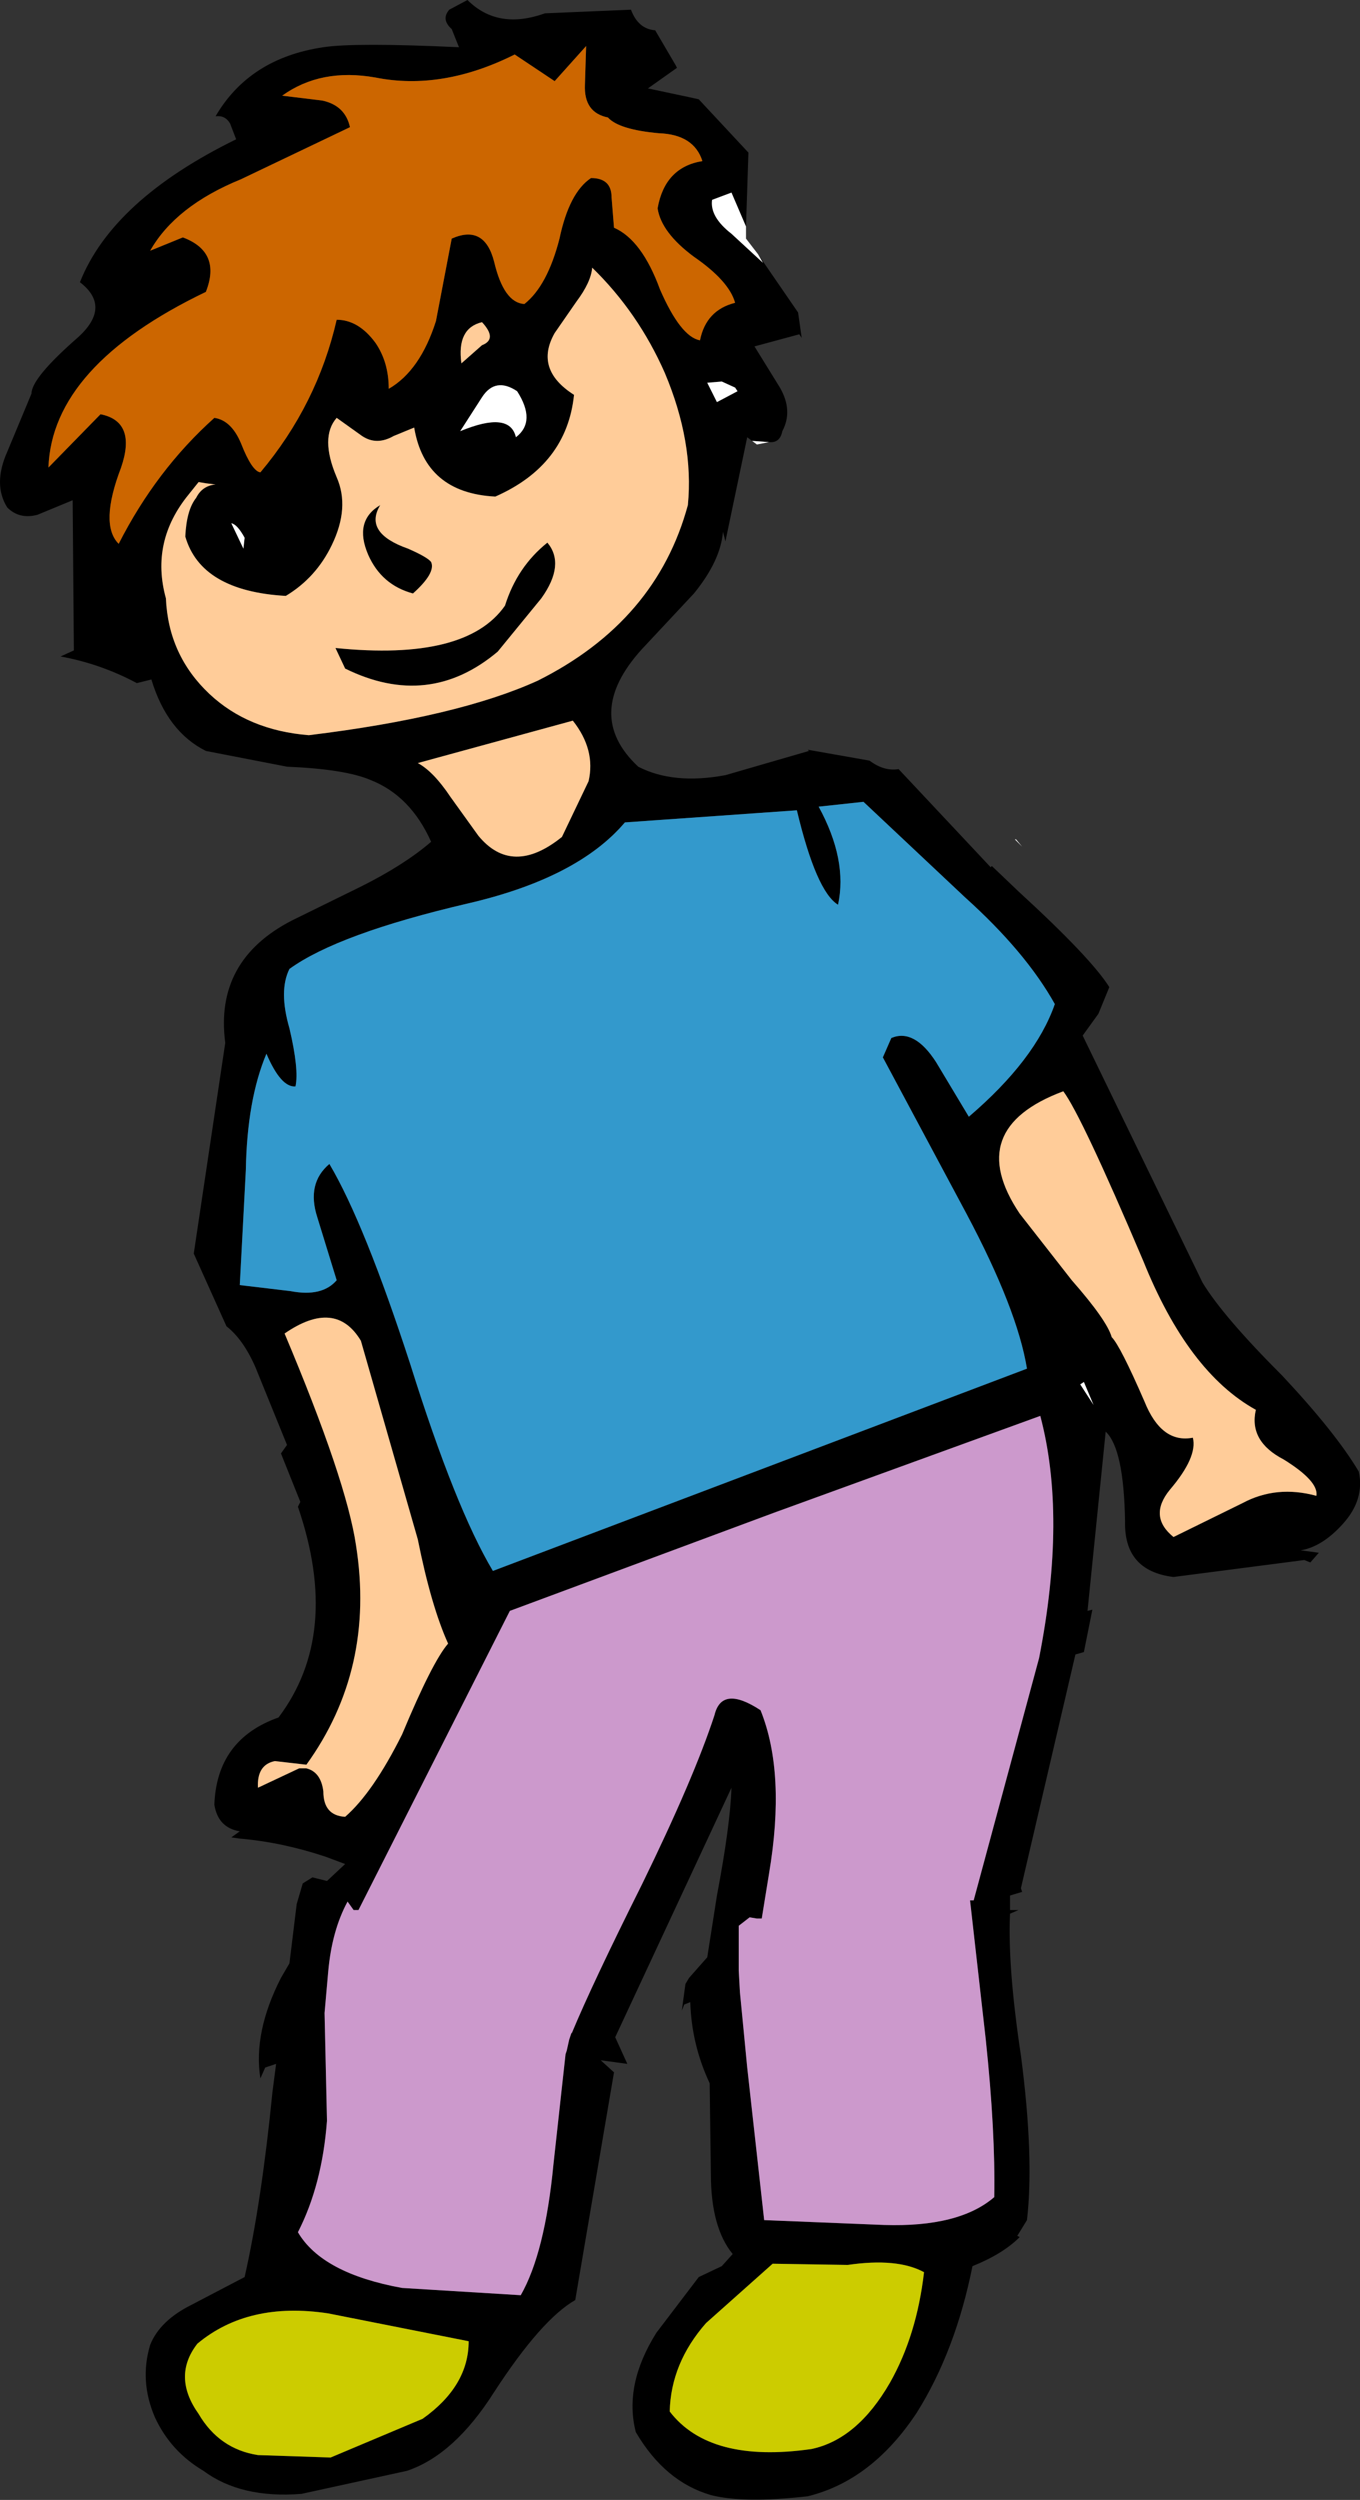 <?xml version="1.0" encoding="UTF-8" standalone="no"?>
<svg xmlns:xlink="http://www.w3.org/1999/xlink" height="103.2px" width="56.15px" xmlns="http://www.w3.org/2000/svg">
  <rect width="100%" height="100%" fill="#333333" stroke="none"/>
  <g transform="matrix(1.0, 0.0, 0.0, 1.0, 46.95, -40.0)">
    <path d="M-35.3 43.95 L-33.65 44.15 Q-32.7 44.35 -32.5 45.25 L-37.0 47.4 Q-39.7 48.5 -40.75 50.35 L-39.4 49.8 Q-37.8 50.4 -38.45 52.05 -44.8 55.1 -44.95 59.3 L-42.8 57.1 Q-41.3 57.4 -41.95 59.3 -42.85 61.65 -42.05 62.45 -40.5 59.4 -38.1 57.25 -37.4 57.35 -37.0 58.3 -36.55 59.45 -36.2 59.5 -33.85 56.7 -33.05 53.2 -32.15 53.2 -31.45 54.15 -30.9 54.95 -30.9 56.05 -29.6 55.3 -28.95 53.25 L-28.3 49.85 Q-26.95 49.25 -26.55 50.8 -26.15 52.5 -25.3 52.55 -24.35 51.8 -23.85 49.85 -23.45 47.95 -22.55 47.35 -21.7 47.35 -21.7 48.15 L-21.6 49.4 Q-20.45 49.9 -19.7 51.95 -18.85 53.9 -18.05 54.05 -17.8 52.8 -16.6 52.5 -16.85 51.6 -18.3 50.6 -19.65 49.6 -19.8 48.6 -19.5 46.9 -17.95 46.65 -18.3 45.55 -19.75 45.5 -21.4 45.35 -21.85 44.85 -22.85 44.65 -22.8 43.5 L-22.75 41.9 -24.05 43.35 -25.7 42.25 Q-28.7 43.75 -31.45 43.2 -33.7 42.8 -35.3 43.95 M-15.9 58.2 L-16.1 58.05 -17.0 62.35 -17.1 61.95 Q-17.2 63.15 -18.3 64.5 L-20.45 66.8 Q-22.9 69.5 -20.6 71.65 -19.15 72.4 -17.0 72.0 L-13.55 71.0 -13.6 70.95 -11.05 71.4 Q-10.45 71.85 -9.85 71.75 L-6.05 75.8 -6.0 75.75 -4.9 76.8 Q-1.9 79.55 -1.15 80.75 L-1.6 81.85 -2.25 82.75 2.7 92.95 Q3.55 94.35 6.0 96.8 8.2 99.15 9.15 100.75 9.4 101.9 8.5 102.9 7.65 103.85 6.75 104.0 L7.5 104.1 7.15 104.5 6.9 104.4 1.5 105.1 Q-0.55 104.85 -0.5 102.8 -0.55 99.8 -1.3 99.1 L-2.05 106.5 -1.85 106.45 -2.2 108.2 -2.55 108.3 -4.8 117.95 -4.75 118.1 -5.25 118.25 -5.25 118.85 -4.9 118.85 -5.25 119.0 Q-5.35 121.2 -4.8 124.85 -4.25 129.05 -4.55 131.65 L-4.95 132.3 -4.85 132.35 Q-5.55 133.05 -6.8 133.55 -7.5 137.05 -9.1 139.6 -10.95 142.4 -13.6 143.05 -16.25 143.35 -17.6 143.0 -19.5 142.45 -20.7 140.4 -21.2 138.45 -19.85 136.3 L-18.1 134.0 -17.15 133.55 -16.7 133.05 Q-17.6 131.95 -17.6 129.75 L-17.65 126.0 Q-18.4 124.4 -18.45 122.65 L-18.7 122.75 -18.8 123.0 -18.65 121.9 -18.5 121.65 -17.75 120.8 -17.35 118.25 Q-16.8 115.35 -16.75 113.8 L-21.55 124.1 -21.05 125.2 -22.15 125.05 -21.6 125.55 -23.2 134.95 Q-24.6 135.75 -26.55 138.75 -28.2 141.35 -30.15 142.0 L-34.5 142.95 Q-37.0 143.15 -38.55 142.0 -39.9 141.2 -40.55 139.8 -41.2 138.3 -40.75 136.8 -40.35 135.8 -39.05 135.15 L-36.85 134.0 Q-36.15 130.9 -35.7 126.35 L-35.55 125.2 -36.0 125.35 -36.2 125.8 Q-36.5 123.9 -35.35 121.65 L-35.0 121.05 -34.7 118.6 -34.45 117.75 -34.05 117.5 -33.45 117.65 -32.7 116.95 -33.5 116.65 Q-35.3 116.05 -37.05 115.9 L-37.4 115.85 -37.05 115.6 Q-37.95 115.45 -38.1 114.5 -38.0 111.8 -35.45 110.9 -32.85 107.45 -34.65 102.2 L-34.55 102.0 -35.35 100.0 -35.1 99.65 -36.4 96.45 Q-36.9 95.3 -37.6 94.75 L-38.95 91.75 -37.65 83.05 Q-38.1 79.65 -34.9 78.0 L-32.05 76.6 Q-30.25 75.7 -29.15 74.75 -30.0 72.85 -31.65 72.2 -32.7 71.75 -35.1 71.65 L-38.45 71.0 Q-40.05 70.2 -40.7 68.05 L-41.3 68.2 Q-42.8 67.4 -44.45 67.1 L-43.9 66.85 -43.95 60.65 -45.4 61.25 Q-46.15 61.45 -46.65 60.95 -47.25 60.0 -46.65 58.65 L-45.65 56.25 Q-45.65 55.6 -43.7 53.9 -42.35 52.65 -43.65 51.65 -42.3 48.25 -37.2 45.75 L-37.45 45.1 Q-37.65 44.75 -38.05 44.8 -36.65 42.4 -33.6 41.95 -32.3 41.75 -28.0 41.95 L-28.3 41.2 Q-28.75 40.8 -28.4 40.4 L-27.65 40.0 Q-26.4 41.25 -24.45 40.55 L-20.9 40.4 Q-20.6 41.2 -19.9 41.25 L-19.05 42.7 -19.0 42.8 -20.2 43.65 -18.55 44.0 -18.1 44.1 -16.05 46.3 -16.15 49.35 -16.75 47.95 -17.55 48.25 Q-17.65 48.95 -16.75 49.65 L-15.45 50.85 -15.65 50.5 -14.0 52.9 -13.85 53.95 -13.95 53.8 -15.8 54.3 -14.75 56.0 Q-14.2 56.95 -14.65 57.8 -14.75 58.3 -15.2 58.25 L-15.9 58.2 M-27.9 55.0 L-27.05 54.25 Q-26.4 54.0 -27.05 53.3 -28.1 53.55 -27.9 55.0 M-23.15 52.45 L-24.05 53.75 Q-24.9 55.25 -23.25 56.3 -23.55 59.2 -26.5 60.5 -29.4 60.35 -29.85 57.65 L-30.7 58.0 Q-31.4 58.4 -32.0 58.0 L-33.05 57.25 Q-33.75 58.05 -33.05 59.7 -32.5 60.95 -33.25 62.5 -33.9 63.85 -35.15 64.6 -38.65 64.4 -39.3 62.15 -39.25 61.05 -38.85 60.55 -38.6 60.05 -38.05 60.0 L-38.45 59.95 -38.75 59.9 -39.15 60.4 Q-40.75 62.35 -40.1 64.7 -40.0 67.05 -38.3 68.65 -36.7 70.15 -34.2 70.35 -28.05 69.6 -24.75 68.1 -19.85 65.65 -18.55 60.85 -18.3 58.25 -19.5 55.4 -20.6 52.9 -22.5 51.05 -22.55 51.65 -23.15 52.45 M-27.95 57.8 Q-25.9 56.95 -25.65 58.05 -24.8 57.4 -25.6 56.15 -26.5 55.55 -27.05 56.4 L-27.95 57.8 M-29.15 63.2 Q-28.95 63.65 -29.9 64.5 -31.2 64.15 -31.75 62.9 -32.35 61.5 -31.25 60.85 -31.95 62.0 -30.1 62.65 -29.3 63.0 -29.15 63.2 M-33.1 66.75 Q-27.7 67.3 -26.1 65.0 -25.6 63.4 -24.35 62.4 -23.6 63.3 -24.6 64.7 L-26.4 66.9 Q-29.25 69.3 -32.7 67.6 L-33.1 66.75 M-16.5 56.15 L-16.6 56.0 -17.15 55.75 -17.75 55.8 -17.35 56.6 -16.5 56.15 M-11.3 73.1 L-13.15 73.3 Q-11.95 75.5 -12.35 77.35 -13.25 76.8 -14.05 73.45 L-21.15 73.95 Q-23.1 76.25 -27.65 77.3 -33.0 78.55 -35.0 80.0 -35.45 80.9 -35.0 82.45 -34.6 84.15 -34.75 84.85 -35.35 84.9 -35.95 83.5 -36.75 85.4 -36.8 88.3 L-37.05 93.05 -34.95 93.3 Q-33.65 93.55 -33.05 92.85 L-33.85 90.25 Q-34.3 88.85 -33.35 88.05 -31.9 90.5 -30.0 96.35 -28.15 102.25 -26.6 104.85 L-4.55 96.5 Q-4.95 94.05 -7.05 90.1 L-10.5 83.65 -10.15 82.85 Q-9.2 82.45 -8.3 83.85 L-6.95 86.1 Q-4.2 83.75 -3.4 81.45 -4.6 79.3 -7.1 77.05 L-11.3 73.1 M-22.65 72.25 Q-22.35 70.95 -23.3 69.75 L-29.7 71.5 Q-29.05 71.85 -28.35 72.9 L-27.2 74.5 Q-25.8 76.2 -23.75 74.55 L-22.65 72.25 M-2.7 92.85 Q-1.25 94.5 -1.05 95.2 -0.7 95.55 0.3 97.85 1.0 99.6 2.3 99.35 2.5 100.15 1.35 101.5 0.45 102.6 1.5 103.45 L4.35 102.05 Q5.75 101.3 7.4 101.75 7.5 101.15 6.05 100.25 4.6 99.5 4.9 98.2 2.1 96.65 0.25 92.05 -2.3 86.05 -3.05 85.05 -7.2 86.6 -4.85 90.1 L-2.7 92.85 M-2.2 97.05 L-2.35 97.15 -1.8 98.0 -2.2 97.05 M-17.45 110.8 Q-17.15 109.55 -15.55 110.6 -14.5 113.2 -15.2 117.35 L-15.5 119.2 -15.7 119.2 -16.0 119.15 -16.45 119.5 -16.45 120.2 -16.45 121.35 -16.4 122.25 -16.1 125.35 -15.4 131.65 -10.45 131.85 Q-7.35 131.95 -5.9 130.7 -5.85 128.0 -6.25 124.2 L-6.9 118.45 -6.75 118.45 -4.05 108.45 Q-2.9 102.6 -4.0 98.45 L-15.0 102.45 -25.9 106.5 -32.15 118.85 -32.35 118.85 -32.6 118.5 Q-33.25 119.7 -33.4 121.4 L-33.55 123.1 -33.45 127.55 Q-33.65 130.2 -34.65 132.15 -33.65 133.85 -30.35 134.45 L-25.45 134.75 Q-24.45 133.0 -24.1 129.35 L-23.6 124.8 -23.55 124.65 -23.45 124.2 -23.35 123.9 -23.35 123.95 Q-22.5 121.9 -20.45 117.8 -18.3 113.4 -17.45 110.8 M-36.85 62.2 Q-37.15 61.65 -37.4 61.6 L-36.9 62.65 -36.85 62.2 M-40.45 89.8 L-40.4 89.7 -40.45 89.8 M-32.05 95.35 Q-33.1 93.6 -35.2 95.05 -32.65 101.1 -32.25 103.8 -31.45 108.9 -34.3 112.85 L-35.6 112.7 Q-36.35 112.85 -36.3 113.8 L-34.6 113.0 -34.3 113.0 Q-33.7 113.15 -33.6 113.95 -33.6 114.95 -32.7 115.0 -31.55 114.0 -30.35 111.6 -29.1 108.6 -28.45 107.85 -29.15 106.3 -29.7 103.55 L-32.05 95.35 M-13.45 141.1 Q-11.55 140.7 -10.2 138.35 -9.1 136.4 -8.8 133.8 -9.9 133.2 -11.95 133.5 L-15.05 133.45 -17.8 135.9 Q-19.25 137.55 -19.3 139.55 -17.65 141.7 -13.45 141.1 M-33.4 135.5 Q-36.7 135.0 -38.8 136.75 -39.85 138.1 -38.75 139.65 -37.9 141.1 -36.3 141.35 L-33.3 141.45 -29.5 139.85 Q-27.6 138.5 -27.6 136.65 L-33.4 135.5" fill="#000000" fill-rule="evenodd" stroke="none"/>
    <path d="M-35.3 43.95 Q-33.7 42.8 -31.45 43.2 -28.7 43.75 -25.7 42.25 L-24.05 43.35 -22.75 41.9 -22.8 43.5 Q-22.85 44.65 -21.85 44.85 -21.4 45.35 -19.75 45.5 -18.3 45.55 -17.95 46.65 -19.5 46.9 -19.8 48.6 -19.65 49.6 -18.3 50.6 -16.85 51.6 -16.6 52.5 -17.8 52.8 -18.05 54.05 -18.85 53.9 -19.7 51.95 -20.45 49.9 -21.6 49.4 L-21.7 48.15 Q-21.7 47.35 -22.55 47.35 -23.45 47.95 -23.85 49.85 -24.35 51.8 -25.3 52.55 -26.15 52.5 -26.55 50.8 -26.95 49.25 -28.3 49.85 L-28.95 53.25 Q-29.6 55.3 -30.9 56.05 -30.9 54.95 -31.45 54.15 -32.15 53.2 -33.05 53.2 -33.85 56.7 -36.2 59.5 -36.55 59.45 -37.0 58.3 -37.4 57.35 -38.1 57.25 -40.5 59.4 -42.05 62.45 -42.85 61.65 -41.95 59.3 -41.3 57.4 -42.8 57.1 L-44.95 59.3 Q-44.8 55.1 -38.45 52.05 -37.8 50.4 -39.4 49.8 L-40.75 50.35 Q-39.7 48.5 -37.0 47.4 L-32.5 45.25 Q-32.7 44.35 -33.65 44.15 L-35.3 43.95" fill="#cc6600" fill-rule="evenodd" stroke="none"/>
    <path d="M-23.15 52.45 Q-22.55 51.65 -22.5 51.05 -20.6 52.9 -19.5 55.4 -18.3 58.25 -18.55 60.85 -19.85 65.65 -24.75 68.1 -28.05 69.6 -34.2 70.35 -36.7 70.15 -38.3 68.65 -40.0 67.05 -40.1 64.7 -40.75 62.35 -39.15 60.4 L-38.75 59.9 -38.45 59.95 -38.05 60.0 Q-38.6 60.05 -38.85 60.55 -39.25 61.05 -39.3 62.15 -38.65 64.4 -35.15 64.6 -33.9 63.85 -33.25 62.5 -32.5 60.95 -33.05 59.7 -33.75 58.05 -33.05 57.25 L-32.0 58.0 Q-31.4 58.4 -30.7 58.0 L-29.85 57.65 Q-29.4 60.35 -26.5 60.5 -23.55 59.2 -23.25 56.3 -24.9 55.25 -24.05 53.75 L-23.15 52.45 M-27.9 55.0 Q-28.1 53.55 -27.05 53.3 -26.4 54.0 -27.05 54.25 L-27.9 55.0 M-33.1 66.75 L-32.7 67.6 Q-29.25 69.3 -26.4 66.9 L-24.6 64.7 Q-23.6 63.3 -24.35 62.4 -25.6 63.4 -26.1 65.0 -27.7 67.3 -33.1 66.75 M-29.15 63.2 Q-29.3 63.0 -30.1 62.65 -31.95 62.0 -31.25 60.85 -32.35 61.5 -31.75 62.9 -31.2 64.15 -29.9 64.5 -28.95 63.65 -29.15 63.2 M-22.65 72.25 L-23.75 74.55 Q-25.8 76.2 -27.2 74.5 L-28.35 72.9 Q-29.05 71.85 -29.7 71.5 L-23.3 69.75 Q-22.35 70.95 -22.65 72.25 M-2.7 92.85 L-4.85 90.1 Q-7.2 86.6 -3.05 85.05 -2.3 86.05 0.25 92.05 2.1 96.65 4.9 98.2 4.6 99.5 6.05 100.25 7.5 101.15 7.4 101.75 5.75 101.3 4.35 102.05 L1.5 103.45 Q0.45 102.6 1.35 101.5 2.5 100.15 2.3 99.35 1.0 99.6 0.3 97.85 -0.7 95.55 -1.05 95.2 -1.25 94.5 -2.7 92.85 M-32.05 95.35 L-29.7 103.55 Q-29.15 106.3 -28.45 107.85 -29.1 108.6 -30.35 111.6 -31.55 114.0 -32.7 115.0 -33.6 114.95 -33.6 113.95 -33.7 113.15 -34.3 113.0 L-34.6 113.0 -36.3 113.8 Q-36.35 112.85 -35.6 112.7 L-34.3 112.85 Q-31.45 108.9 -32.25 103.8 -32.65 101.1 -35.2 95.05 -33.1 93.6 -32.05 95.35" fill="#ffcc99" fill-rule="evenodd" stroke="none"/>
    <path d="M-15.9 58.2 L-15.2 58.25 -15.7 58.35 -15.9 58.2 M-15.65 50.5 L-15.45 50.85 -16.75 49.65 Q-17.65 48.95 -17.55 48.25 L-16.75 47.95 -16.15 49.35 -16.15 49.85 -15.65 50.5 M-27.95 57.8 L-27.05 56.4 Q-26.5 55.55 -25.6 56.15 -24.8 57.4 -25.65 58.05 -25.9 56.95 -27.95 57.8 M-16.5 56.15 L-17.35 56.6 -17.75 55.8 -17.15 55.75 -16.6 56.0 -16.5 56.15 M-5.0 74.65 L-4.75 74.95 -5.05 74.65 -5.0 74.65 M-2.2 97.05 L-1.8 98.0 -2.35 97.15 -2.2 97.05 M-36.85 62.2 L-36.9 62.65 -37.4 61.6 Q-37.15 61.65 -36.85 62.2" fill="#ffffff" fill-rule="evenodd" stroke="none"/>
    <path d="M-11.3 73.1 L-7.1 77.05 Q-4.6 79.3 -3.4 81.45 -4.2 83.75 -6.95 86.1 L-8.3 83.85 Q-9.2 82.45 -10.15 82.85 L-10.5 83.65 -7.05 90.1 Q-4.95 94.05 -4.55 96.5 L-26.6 104.85 Q-28.15 102.25 -30.0 96.35 -31.9 90.5 -33.35 88.05 -34.3 88.85 -33.85 90.25 L-33.05 92.85 Q-33.65 93.55 -34.95 93.3 L-37.05 93.05 -36.8 88.3 Q-36.75 85.4 -35.95 83.5 -35.35 84.9 -34.75 84.85 -34.6 84.15 -35.0 82.45 -35.45 80.9 -35.0 80.0 -33.0 78.55 -27.65 77.3 -23.1 76.25 -21.15 73.95 L-14.05 73.45 Q-13.25 76.8 -12.35 77.35 -11.95 75.5 -13.15 73.3 L-11.3 73.1" fill="#3399cc" fill-rule="evenodd" stroke="none"/>
    <path d="M-17.45 110.8 Q-18.3 113.4 -20.45 117.8 -22.5 121.9 -23.35 123.95 L-23.35 123.9 -23.45 124.2 -23.55 124.65 -23.6 124.8 -24.1 129.35 Q-24.45 133.0 -25.45 134.75 L-30.35 134.45 Q-33.65 133.85 -34.65 132.15 -33.65 130.2 -33.45 127.55 L-33.55 123.1 -33.4 121.4 Q-33.25 119.7 -32.6 118.5 L-32.35 118.85 -32.15 118.85 -25.9 106.5 -15.0 102.45 -4.0 98.45 Q-2.9 102.6 -4.05 108.45 L-6.75 118.45 -6.9 118.45 -6.25 124.2 Q-5.85 128.0 -5.9 130.7 -7.35 131.95 -10.45 131.85 L-15.4 131.65 -16.1 125.35 -16.4 122.25 -16.45 121.35 -16.45 120.2 -16.45 119.5 -16.0 119.15 -15.7 119.2 -15.5 119.2 -15.2 117.35 Q-14.5 113.2 -15.55 110.6 -17.15 109.55 -17.45 110.8" fill="#cc99cc" fill-rule="evenodd" stroke="none"/>
    <path d="M-33.4 135.5 L-27.6 136.65 Q-27.6 138.5 -29.5 139.85 L-33.3 141.45 -36.3 141.35 Q-37.9 141.1 -38.75 139.65 -39.85 138.1 -38.8 136.75 -36.7 135.0 -33.4 135.5 M-13.45 141.1 Q-17.65 141.7 -19.3 139.55 -19.25 137.55 -17.8 135.9 L-15.05 133.45 -11.95 133.5 Q-9.9 133.2 -8.8 133.8 -9.1 136.4 -10.2 138.35 -11.55 140.7 -13.45 141.1" fill="#cccc00" fill-rule="evenodd" stroke="none"/>
  </g>
</svg>
